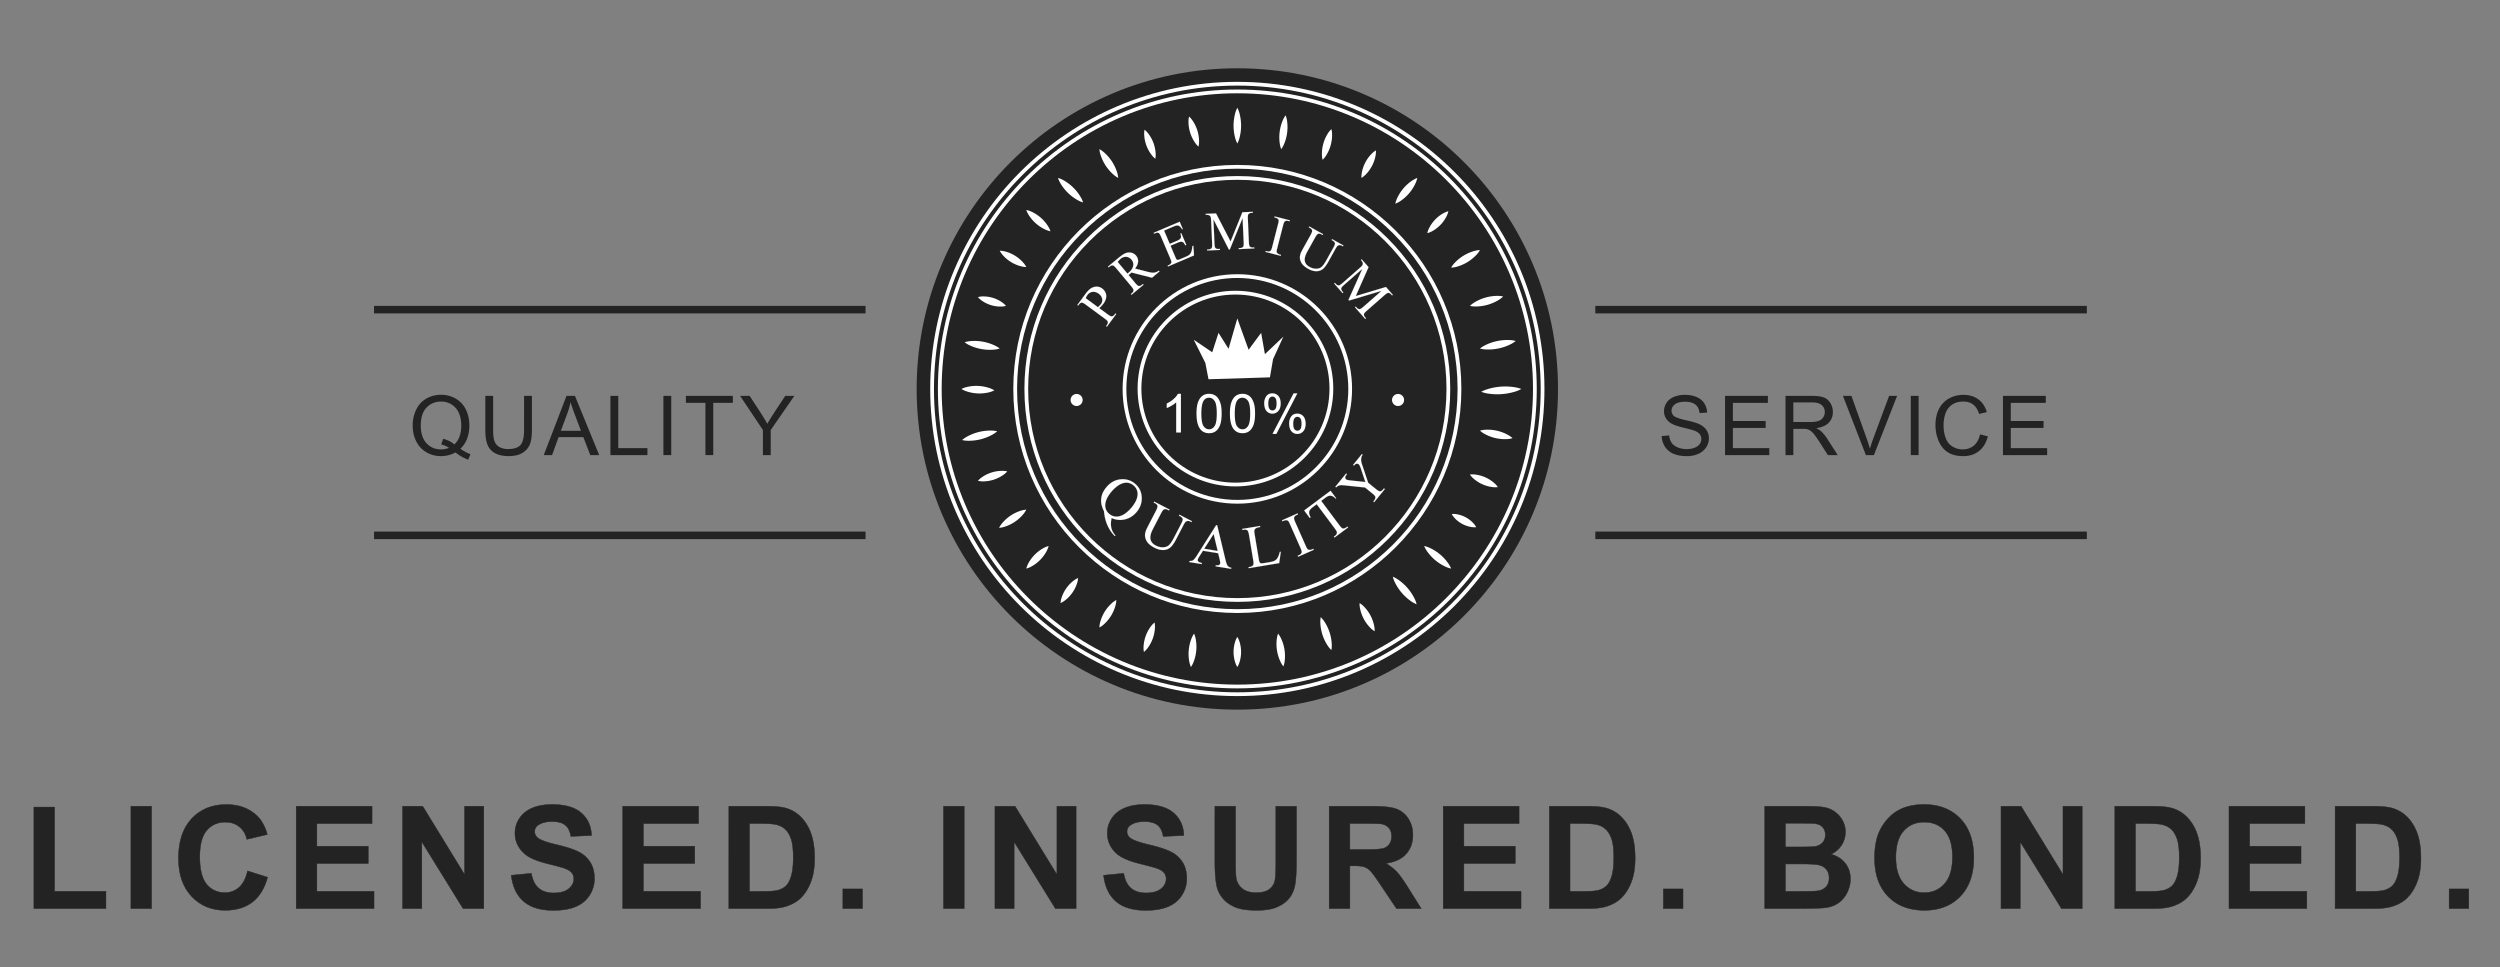 <svg xmlns="http://www.w3.org/2000/svg" viewBox="0 0 5698.18 2205.08"><rect x="0" y="0" width="5698.18" height="2205.08" fill="#808080" stroke="none"/><defs><style>.cls-1,.cls-2{fill:#232323;}.cls-1{stroke:#232323;}.cls-1,.cls-4{stroke-miterlimit:10;}.cls-3,.cls-4{fill:#fff;}.cls-4{stroke:#fff;stroke-width:0.25px;}</style></defs><title>11</title><g id="LOGO"><path class="cls-1" d="M77.27,2070.85V1839.54h47.09v192H241.45v39.29Z"/><path class="cls-1" d="M298.34,2070.85V1837.64h47.09v233.22Z"/><path class="cls-1" d="M564.28,1985.12l45.66,14.47q-10.5,38.18-34.91,56.72t-62,18.54q-46.46,0-76.36-31.75t-29.91-86.78q0-58.23,30.07-90.44t79.07-32.2q42.79,0,69.52,25.29,15.9,14.95,23.86,43L562.69,1913q-4.14-18.14-17.26-28.64t-31.9-10.5q-25.94,0-42.08,18.6t-16.14,60.3q0,44.23,15.91,63t41.36,18.77q18.76,0,32.29-11.92T564.28,1985.12Z"/><path class="cls-1" d="M675.11,2070.85V1837.64H848v39.45H722.2v51.69H839.28v39.3H722.2v63.48H852.49v39.29Z"/><path class="cls-1" d="M917.65,2070.85V1837.64h45.82l95.45,155.75V1837.64h43.75v233.22h-47.25l-94-152.09v152.09Z"/><path class="cls-1" d="M1165.3,1995l45.82-4.45q4.13,23.08,16.78,33.89t34.13,10.82q22.74,0,34.28-9.63t11.54-22.51A21.25,21.25,0,0,0,1303,1989q-4.85-5.8-16.94-10.1-8.28-2.86-37.7-10.18-37.87-9.39-53.13-23.06-21.48-19.27-21.48-46.94a59.89,59.89,0,0,1,10.11-33.32q10.1-15.52,29.1-23.63t45.9-8.1q43.91,0,66.1,19.24t23.31,51.39l-47.09,2.06q-3-18-13-25.86t-29.83-7.87q-20.52,0-32.14,8.42a17,17,0,0,0-7.48,14.49q0,8.26,7,14.15,8.9,7.49,43.27,15.61t50.82,16.78a65.41,65.41,0,0,1,25.77,23.7q9.32,15,9.31,37.16a68.74,68.74,0,0,1-11.14,37.54q-11.14,17.48-31.5,26t-50.75,8.51q-44.23,0-67.93-20.45T1165.3,1995Z"/><path class="cls-1" d="M1419.3,2070.85V1837.64h172.93v39.45H1466.39v51.69h117.09v39.3H1466.39v63.48h130.29v39.29Z"/><path class="cls-1" d="M1661.21,1837.64h86.06q29.11,0,44.38,4.45a78,78,0,0,1,35.16,21.48q14.63,15.42,22.27,37.78t7.64,55.13q0,28.79-7.16,49.63-8.75,25.45-25,41.19-12.26,11.93-33.09,18.62-15.6,4.92-41.68,4.92h-88.61Zm47.09,39.45v154.48h35.16q19.72,0,28.48-2.24a43.47,43.47,0,0,0,19-9.7q7.56-6.83,12.33-22.51t4.77-42.72q0-27.05-4.77-41.53t-13.36-22.57q-8.59-8.14-21.79-11-9.87-2.24-38.66-2.23Z"/><path class="cls-1" d="M1921.09,2070.85v-44.71h44.7v44.71Z"/><path class="cls-1" d="M2150.54,2070.85V1837.64h47.08v233.22Z"/><path class="cls-1" d="M2267.74,2070.85V1837.64h45.82L2409,1993.39V1837.64h43.74v233.22h-47.24l-94-152.09v152.09Z"/><path class="cls-1" d="M2515.38,1995l45.82-4.45q4.14,23.08,16.78,33.89t34.13,10.82q22.76,0,34.28-9.63t11.54-22.51a21.3,21.3,0,0,0-4.86-14.08q-4.85-5.8-16.93-10.1-8.29-2.86-37.71-10.18-37.85-9.39-53.13-23.06-21.48-19.27-21.48-46.94a59.83,59.83,0,0,1,10.11-33.32q10.1-15.52,29.1-23.63t45.9-8.1q43.91,0,66.1,19.24t23.31,51.39l-47.09,2.06q-3-18-13-25.86t-29.84-7.87q-20.5,0-32.12,8.42a17,17,0,0,0-7.49,14.49q0,8.26,7,14.15,8.92,7.49,43.27,15.61t50.82,16.78a65.41,65.41,0,0,1,25.77,23.7q9.32,15,9.31,37.16a68.74,68.74,0,0,1-11.14,37.54q-11.13,17.48-31.5,26t-50.76,8.51q-44.21,0-67.92-20.45T2515.38,1995Z"/><path class="cls-1" d="M2769.06,1837.64h47.09v126.31q0,30.07,1.76,39a37.7,37.7,0,0,0,14.4,23q11.35,8.69,31.1,8.67,20,0,30.23-8.19t12.24-20.13q2.08-11.93,2.08-39.6v-129H2955v122.5q0,42-3.82,59.35t-14.08,29.27q-10.25,11.91-27.45,19t-44.85,7.08q-33.41,0-50.67-7.72t-27.3-20a64.59,64.59,0,0,1-13.2-25.86q-4.62-20-4.62-59.18Z"/><path class="cls-1" d="M3029.59,2070.85V1837.64h99.12q37.38,0,54.32,6.28a53.73,53.73,0,0,1,27.13,22.36q10.17,16.08,10.18,36.76,0,26.22-15.44,43.34t-46.13,21.57a109.77,109.77,0,0,1,25.22,19.56q9.92,10.65,26.81,37.86l28.47,45.5h-56.32l-34-50.74q-18.14-27.23-24.82-34.3a36.15,36.15,0,0,0-14.17-9.7q-7.46-2.64-23.7-2.63h-9.55v97.36Zm47.09-134.59h34.85q33.86,0,42.3-2.86a25.33,25.33,0,0,0,13.21-9.86q4.77-7,4.77-17.5,0-11.78-6.28-19c-4.2-4.82-10.1-7.89-17.73-9.16q-5.73-.78-34.36-.79h-36.76Z"/><path class="cls-1" d="M3289.48,2070.85V1837.64H3462.4v39.45H3336.57v51.69h117.09v39.3H3336.57v63.48h130.28v39.29Z"/><path class="cls-1" d="M3531.39,1837.64h86.07q29.09,0,44.38,4.45a78,78,0,0,1,35.17,21.48q14.62,15.42,22.27,37.78t7.64,55.13q0,28.79-7.17,49.63-8.74,25.45-25,41.19-12.23,11.93-33.09,18.62-15.57,4.92-41.66,4.92h-88.62Zm47.09,39.45v154.48h35.17q19.72,0,28.47-2.24a43.51,43.51,0,0,0,19-9.7q7.56-6.83,12.34-22.51t4.76-42.72q0-27.05-4.76-41.53t-13.36-22.57q-8.59-8.14-21.8-11-9.87-2.24-38.65-2.23Z"/><path class="cls-1" d="M3791.27,2070.85v-44.71H3836v44.71Z"/><path class="cls-1" d="M4022.31,1837.64h93.22q27.68,0,41.28,2.31a58.86,58.86,0,0,1,42.25,29.1,53,53,0,0,1,7.15,27.28,55.29,55.29,0,0,1-32.77,50.61q21.33,6.18,32.77,21.15t11.45,35.15a69.17,69.17,0,0,1-7.4,30.95,62.34,62.34,0,0,1-20.2,24q-12.81,9-31.58,11.05-11.78,1.28-56.78,1.59h-79.39Zm47.09,38.82v53.94h30.86q27.53,0,34.19-.8,12.11-1.43,19-8.36t6.92-18.2q0-10.83-6-17.58t-17.73-8.21q-7-.78-40.26-.79Zm0,92.75v62.36H4113q25.45,0,32.29-1.44a29.18,29.18,0,0,0,17.11-9.31q6.58-7.38,6.6-19.79,0-10.5-5.09-17.82a28.77,28.77,0,0,0-14.72-10.67q-9.62-3.34-41.75-3.33Z"/><path class="cls-1" d="M4272.66,1955.68q0-35.64,10.65-59.82a110,110,0,0,1,21.72-32,91,91,0,0,1,30.14-21q21.8-9.22,50.27-9.21,51.54,0,82.49,32t30.93,88.94q0,56.47-30.69,88.37t-82.09,31.9q-52,0-82.72-31.75T4272.66,1955.68Zm48.51-1.59q0,39.61,18.3,60.05t46.45,20.45q28.13,0,46.2-20.28t18.07-60.85q0-40.09-17.58-59.82t-46.69-19.73q-29.14,0-46.94,20T4321.17,1954.09Z"/><path class="cls-1" d="M4560.85,2070.85V1837.64h45.82l95.45,155.75V1837.64h43.74v233.22h-47.24l-94-152.09v152.09Z"/><path class="cls-1" d="M4820.26,1837.64h86.07q29.09,0,44.38,4.45a78,78,0,0,1,35.17,21.48q14.62,15.42,22.27,37.78t7.64,55.13q0,28.79-7.17,49.63-8.74,25.45-25,41.19-12.23,11.93-33.09,18.62-15.57,4.92-41.66,4.92h-88.62Zm47.09,39.45v154.48h35.17q19.72,0,28.47-2.24a43.51,43.51,0,0,0,19-9.7q7.56-6.83,12.34-22.51t4.76-42.72q0-27.05-4.76-41.53T4949,1890.3q-8.59-8.14-21.8-11-9.87-2.24-38.65-2.23Z"/><path class="cls-1" d="M5080.49,2070.85V1837.64h172.92v39.45H5127.58v51.69h117.09v39.3H5127.58v63.48h130.28v39.29Z"/><path class="cls-1" d="M5322.39,1837.64h86.07q29.09,0,44.38,4.45a78,78,0,0,1,35.17,21.48q14.62,15.42,22.27,37.78t7.64,55.13q0,28.79-7.17,49.63-8.74,25.45-25,41.19-12.23,11.93-33.09,18.62-15.57,4.92-41.66,4.92h-88.62Zm47.09,39.45v154.48h35.17q19.72,0,28.47-2.24a43.51,43.51,0,0,0,19-9.7q7.56-6.83,12.34-22.51t4.76-42.72q0-27.05-4.76-41.53t-13.36-22.57q-8.59-8.14-21.8-11-9.87-2.24-38.65-2.23Z"/><path class="cls-1" d="M5582.26,2070.85v-44.71H5627v44.71Z"/><rect class="cls-2" x="852.53" y="697.21" width="1120.31" height="17.15"/><rect class="cls-2" x="3636.16" y="697.21" width="1120.32" height="17.15"/><rect class="cls-2" x="3636.16" y="1211.64" width="1120.32" height="17.15"/><rect class="cls-2" x="852.53" y="1211.64" width="1120.31" height="17.15"/><path class="cls-2" d="M1049.43,1022.84a109.28,109.28,0,0,0,22.93,12.53l-5.25,12.43a105.25,105.25,0,0,1-29-16.58,66.87,66.87,0,0,1-33.16,8.38,64,64,0,0,1-33.25-8.84,59.08,59.08,0,0,1-23-24.87q-8.05-16-8.05-36.1a81,81,0,0,1,8.1-36.38,57.07,57.07,0,0,1,23.08-25,66.16,66.16,0,0,1,33.47-8.57,64.87,64.87,0,0,1,33.71,8.89,58.07,58.07,0,0,1,22.89,24.87q7.86,16,7.87,36.05a83.79,83.79,0,0,1-5.07,30A62.81,62.81,0,0,1,1049.43,1022.84ZM1010.1,1000q15.47,4.33,25.51,12.89,15.75-14.37,15.75-43.2,0-16.39-5.58-28.64a42.78,42.78,0,0,0-16.29-19,44.16,44.16,0,0,0-24.09-6.77q-20,0-33.16,13.67t-13.17,40.85q0,26.34,13,40.43t33.3,14.09a45.77,45.77,0,0,0,18.05-3.59,57.73,57.73,0,0,0-17.68-7.74Z"/><path class="cls-2" d="M1194.49,902.28h17.87v78q0,20.36-4.61,32.33t-16.63,19.48q-12,7.51-31.54,7.51-19,0-31-6.54a37.34,37.34,0,0,1-17.22-18.92q-5.16-12.4-5.16-33.85v-78H1124V980.2q0,17.6,3.27,25.92a24.78,24.78,0,0,0,11.24,12.85q8,4.51,19.48,4.51,19.71,0,28.09-8.93t8.38-34.35Z"/><path class="cls-2" d="M1239.36,1037.3l51.85-135h19.25l55.26,135h-20.35l-15.75-40.89h-56.46l-14.83,40.89Zm39-55.45h45.77L1310,944.47q-6.44-17-9.58-28a171.7,171.7,0,0,1-7.28,25.79Z"/><path class="cls-2" d="M1391.32,1037.3v-135h17.87v119.09h66.5v15.93Z"/><path class="cls-2" d="M1512.08,1037.3v-135h17.87v135Z"/><path class="cls-2" d="M1607.87,1037.3V918.22h-44.49V902.28h107v15.93h-44.67V1037.3Z"/><path class="cls-2" d="M1738.85,1037.3v-57.2l-52-77.83h21.74L1735.16,943q7.37,11.42,13.72,22.84,6.08-10.59,14.74-23.85l26.16-39.7h20.81l-53.88,77.83v57.2Z"/><path class="cls-2" d="M3787.54,993.92l16.85-1.47q1.19,10.14,5.57,16.62t13.59,10.5a51.29,51.29,0,0,0,20.72,4,49.65,49.65,0,0,0,18.05-3q7.82-3,11.66-8.34a19.32,19.32,0,0,0,3.82-11.55,17.61,17.61,0,0,0-3.68-11.1q-3.68-4.73-12.16-8-5.44-2.12-24-6.59t-26.06-8.42q-9.67-5.06-14.42-12.58a30.82,30.82,0,0,1-4.74-16.8,34.34,34.34,0,0,1,5.8-19.12q5.8-8.88,16.95-13.49a64.24,64.24,0,0,1,24.78-4.61q15,0,26.48,4.83A38.2,38.2,0,0,1,3884.33,919a40.92,40.92,0,0,1,6.63,21.28l-17.13,1.29q-1.38-12.8-9.35-19.34T3841,915.72q-16.21,0-23.63,5.94T3809.92,936a15.36,15.36,0,0,0,5.25,12q5.16,4.7,26.94,9.63t29.88,8.61q11.79,5.44,17.41,13.77a33.59,33.59,0,0,1,5.62,19.21,36.78,36.78,0,0,1-6.17,20.31,40.6,40.6,0,0,1-17.73,14.82,61.71,61.71,0,0,1-26,5.3q-18.32,0-30.72-5.34a43,43,0,0,1-19.43-16.07A45.5,45.5,0,0,1,3787.54,993.92Z"/><path class="cls-2" d="M3931.87,1037.3v-135h97.63v15.93h-79.76v41.35h74.69V975.4h-74.69v46h82.89v15.93Z"/><path class="cls-2" d="M4069.66,1037.3v-135h59.87q18,0,27.45,3.63a30,30,0,0,1,15,12.85,38.36,38.36,0,0,1,5.62,20.35q0,14.37-9.3,24.22t-28.74,12.53a46.12,46.12,0,0,1,10.78,6.72,92.84,92.84,0,0,1,14.83,18l23.49,36.75h-22.47l-17.87-28.09q-7.82-12.16-12.89-18.6t-9.07-9a27.07,27.07,0,0,0-8.16-3.59,53.93,53.93,0,0,0-9.95-.64h-20.72v60Zm17.87-75.43h38.41q12.25,0,19.16-2.54a20.34,20.34,0,0,0,10.5-8.1,21.89,21.89,0,0,0,3.59-12.11,20.11,20.11,0,0,0-7-15.75q-6.95-6.17-22-6.17h-42.74Z"/><path class="cls-2" d="M4252.85,1037.3l-52.31-135h19.34l35.09,98.09q4.23,11.79,7.09,22.1,3.13-11.05,7.28-22.1l36.47-98.09H4324l-52.87,135Z"/><path class="cls-2" d="M4355.18,1037.3v-135h17.87v135Z"/><path class="cls-2" d="M4513,990l17.87,4.51q-5.61,22-20.21,33.57t-35.69,11.56q-21.83,0-35.51-8.88T4418.6,1005a91.9,91.9,0,0,1-7.13-36.2q0-21.09,8.05-36.79a55.25,55.25,0,0,1,22.94-23.86A67.06,67.06,0,0,1,4475.2,900q20.26,0,34.08,10.32t19.25,29l-17.59,4.14q-4.7-14.73-13.63-21.46t-22.47-6.72q-15.56,0-26,7.46a39.41,39.41,0,0,0-14.69,20,80.8,80.8,0,0,0-4.24,25.93q0,17.22,5,30.07t15.61,19.21a43.77,43.77,0,0,0,22.93,6.36q15,0,25.42-8.66T4513,990Z"/><path class="cls-2" d="M4565.28,1037.3v-135h97.63v15.93h-79.76v41.35h74.69V975.4h-74.69v46H4666v15.93Z"/><circle class="cls-2" cx="2820.22" cy="886.54" r="730.92"/><path class="cls-3" d="M2820.22,1586.56c-386,0-700-314-700-700s314-700,700-700,700,314,700,700S3206.21,1586.56,2820.22,1586.56Zm0-1391.46c-381.27,0-691.45,310.18-691.45,691.44S2439,1578,2820.22,1578s691.44-310.18,691.44-691.44S3201.48,195.1,2820.22,195.1Z"/><path class="cls-3" d="M2820.22,1397.16c-281.56,0-510.62-229.07-510.62-510.62s229.07-510.62,510.62-510.62S3330.84,605,3330.84,886.54,3101.78,1397.16,2820.22,1397.16Zm0-1012.67c-276.83,0-502,225.21-502,502s225.21,502,502,502,502-225.21,502-502S3097.06,384.5,2820.22,384.5Z"/><path class="cls-3" d="M2820.22,1148c-144.19,0-261.5-117.31-261.5-261.5S2676,625,2820.22,625s261.5,117.31,261.5,261.5S2964.41,1148,2820.22,1148Zm0-514.43c-139.47,0-252.93,113.46-252.93,252.93s113.46,252.93,252.93,252.93S3073.15,1026,3073.15,886.54,2959.69,633.61,2820.22,633.61Z"/><path class="cls-3" d="M2815.9,1108.68c-122.94,0-223-100-223-222.94s100-223,223-223,223,100,223,223S2938.84,1108.68,2815.9,1108.68Zm0-437.32c-118.21,0-214.38,96.17-214.38,214.38s96.17,214.37,214.38,214.37,214.38-96.16,214.38-214.37S2934.11,671.36,2815.9,671.36Z"/><path class="cls-3" d="M2820.22,1371.84c-267.6,0-485.3-217.7-485.3-485.29s217.7-485.29,485.3-485.29S3305.52,619,3305.52,886.54,3087.81,1371.84,2820.22,1371.84Zm0-962c-262.87,0-476.73,213.85-476.73,476.72s213.86,476.72,476.73,476.72,476.72-213.85,476.72-476.72S3083.09,409.82,2820.22,409.82Z"/><path class="cls-3" d="M2820.22,1569c-376.32,0-682.48-306.15-682.48-682.47s306.16-682.47,682.48-682.47S3502.7,510.22,3502.7,886.54,3196.54,1569,2820.22,1569Zm0-1356.37c-371.6,0-673.91,302.31-673.91,673.9s302.31,673.9,673.91,673.9,673.9-302.31,673.9-673.9S3191.81,212.64,2820.22,212.64Z"/><path class="cls-3" d="M2820.22,245.65a59.81,59.81,0,0,1,4.9,12.73,109,109,0,0,1,0,56,59.38,59.38,0,0,1-4.92,12.73,59.38,59.38,0,0,1-4.92-12.73,109,109,0,0,1,0-56A59.81,59.81,0,0,1,2820.22,245.65Z"/><path class="cls-3" d="M2920.25,340a55.66,55.66,0,0,1-3.3-12.69,99.65,99.65,0,0,1,6.85-53.05,55.3,55.3,0,0,1,6.45-11.42,55.31,55.31,0,0,1,3.32,12.69,99.65,99.65,0,0,1-6.9,53A55.71,55.71,0,0,1,2920.25,340Z"/><path class="cls-3" d="M3014.56,364.25A50.36,50.36,0,0,1,3013,352a87.51,87.51,0,0,1,13.73-48.14,50,50,0,0,1,7.86-9.59,50,50,0,0,1,1.61,12.29,87.5,87.5,0,0,1-13.77,48.13A50.36,50.36,0,0,1,3014.56,364.25Z"/><path class="cls-3" d="M3103.16,405.53a48.34,48.34,0,0,1,.79-12.07,82.83,82.83,0,0,1,22.58-43.13,48,48,0,0,1,9.5-7.51,48,48,0,0,1-.77,12.08A82.83,82.83,0,0,1,3112.63,398,48.32,48.32,0,0,1,3103.16,405.53Z"/><path class="cls-3" d="M3180.32,464.28a55,55,0,0,1,4.08-12.36,98,98,0,0,1,34.37-40.4,54.59,54.59,0,0,1,11.56-6,54.58,54.58,0,0,1-4.07,12.37,98,98,0,0,1-34.4,40.37A55,55,0,0,1,3180.32,464.28Z"/><path class="cls-3" d="M3253.2,531.44a46.89,46.89,0,0,1,4-11.21,79.52,79.52,0,0,1,33-34.4,46.58,46.58,0,0,1,11.06-4.4,46.58,46.58,0,0,1-4,11.22,79.52,79.52,0,0,1-33,34.37A46.9,46.9,0,0,1,3253.2,531.44Z"/><path class="cls-3" d="M3307.5,610a54.75,54.75,0,0,1,7.72-10.44,97.5,97.5,0,0,1,45.18-27.53,54.37,54.37,0,0,1,12.83-2,54.38,54.38,0,0,1-7.71,10.46,97.5,97.5,0,0,1-45.2,27.49A54.74,54.74,0,0,1,3307.5,610Z"/><path class="cls-3" d="M3350.37,697.2a56.66,56.66,0,0,1,10.5-8.06,101.91,101.91,0,0,1,52.06-14.76,56.29,56.29,0,0,1,13.17,1.39,56.29,56.29,0,0,1-10.49,8.09,101.92,101.92,0,0,1-52.07,14.72A56.69,56.69,0,0,1,3350.37,697.2Z"/><path class="cls-3" d="M3373.23,794.37a61.87,61.87,0,0,1,11.72-7.47,113.77,113.77,0,0,1,56-11.81,61.45,61.45,0,0,1,13.74,2.14,61.44,61.44,0,0,1-11.71,7.5,113.77,113.77,0,0,1-56,11.77A61.88,61.88,0,0,1,3373.23,794.37Z"/><path class="cls-3" d="M3376.09,893a72.39,72.39,0,0,1,13.95-5.89,137.62,137.62,0,0,1,62.87-4.44,71.82,71.82,0,0,1,14.63,3.91,71.83,71.83,0,0,1-13.94,5.92,137.62,137.62,0,0,1-62.88,4.4A72.38,72.38,0,0,1,3376.09,893Z"/><path class="cls-3" d="M3373.23,981.57a54,54,0,0,1,12.71-2.1A95.78,95.78,0,0,1,3437,991.24a53.62,53.62,0,0,1,10.5,7.48,53.61,53.61,0,0,1-12.72,2.12A95.79,95.79,0,0,1,3383.74,989,54,54,0,0,1,3373.23,981.57Z"/><path class="cls-3" d="M3350.37,1081.6a47.24,47.24,0,0,1,11.94,0,80.36,80.36,0,0,1,43.73,19.63,47,47,0,0,1,7.92,9,46.94,46.94,0,0,1-12,0,80.35,80.35,0,0,1-43.71-19.67A47.25,47.25,0,0,1,3350.37,1081.6Z"/><path class="cls-3" d="M3308.93,1171.62a41.27,41.27,0,0,1,11,.37,66.56,66.56,0,0,1,38.32,20.61,41,41,0,0,1,6.37,9,41,41,0,0,1-11-.35,66.56,66.56,0,0,1-38.3-20.65A41.26,41.26,0,0,1,3308.93,1171.62Z"/><path class="cls-3" d="M3246.05,1244.5a58.31,58.31,0,0,1,12.75,4.28,105.59,105.59,0,0,1,42.26,35.35,57.88,57.88,0,0,1,6.44,11.81,57.86,57.86,0,0,1-12.76-4.26,105.58,105.58,0,0,1-42.23-35.38A58.29,58.29,0,0,1,3246.05,1244.5Z"/><path class="cls-3" d="M3174.6,1314.52a61.69,61.69,0,0,1,12.19,6.62,113.34,113.34,0,0,1,37.35,43.21,61.27,61.27,0,0,1,4.76,13,61.23,61.23,0,0,1-12.21-6.61,113.34,113.34,0,0,1-37.32-43.24A61.72,61.72,0,0,1,3174.6,1314.52Z"/><path class="cls-3" d="M3098.87,1374.54a50.41,50.41,0,0,1,9.68,7.74,87.63,87.63,0,0,1,23.6,44.2,50.09,50.09,0,0,1,1,12.36,50.1,50.1,0,0,1-9.7-7.73,87.64,87.64,0,0,1-23.56-44.22A50.42,50.42,0,0,1,3098.87,1374.54Z"/><path class="cls-3" d="M3010.27,1406.69a56.84,56.84,0,0,1,8.46,10.21,102.29,102.29,0,0,1,16.72,51.57,56.45,56.45,0,0,1-.89,13.24,56.44,56.44,0,0,1-8.48-10.21,102.28,102.28,0,0,1-16.68-51.58A56.83,56.83,0,0,1,3010.27,1406.69Z"/><path class="cls-3" d="M2913.1,1444.2a53.33,53.33,0,0,1,6.73,10.88,94.28,94.28,0,0,1,8.37,51.33,53,53,0,0,1-3,12.46,53,53,0,0,1-6.76-10.88,94.28,94.28,0,0,1-8.33-51.33A53.34,53.34,0,0,1,2913.1,1444.2Z"/><path class="cls-3" d="M2820.22,1451.7a46.17,46.17,0,0,1,4.9,10.72,77.84,77.84,0,0,1,0,47.16,45.86,45.86,0,0,1-4.92,10.72,45.86,45.86,0,0,1-4.92-10.72,77.84,77.84,0,0,1,0-47.16A46.17,46.17,0,0,1,2820.22,1451.7Z"/><path class="cls-3" d="M2721.62,1444.2a54.18,54.18,0,0,1,3.76,12.35,96.2,96.2,0,0,1-4.89,52.32,53.82,53.82,0,0,1-6,11.43,53.81,53.81,0,0,1-3.79-12.35,96.2,96.2,0,0,1,4.93-52.31A54.15,54.15,0,0,1,2721.62,1444.2Z"/><path class="cls-3" d="M2631.6,1418.83a49,49,0,0,1,.81,12.16,84.24,84.24,0,0,1-16.68,46.18,48.62,48.62,0,0,1-8.42,8.82,48.6,48.6,0,0,1-.83-12.17,84.24,84.24,0,0,1,16.72-46.17A49,49,0,0,1,2631.6,1418.83Z"/><path class="cls-3" d="M2544.43,1367.55a51.22,51.22,0,0,1-1.85,12.37,89.42,89.42,0,0,1-26.51,43.13,50.87,50.87,0,0,1-10.22,7.22,50.86,50.86,0,0,1,1.84-12.38,89.42,89.42,0,0,1,26.54-43.11A51.2,51.2,0,0,1,2544.43,1367.55Z"/><path class="cls-3" d="M2457.26,1317.38a47.31,47.31,0,0,1-2.24,11.74,80.48,80.48,0,0,1-27.49,39.31,47,47,0,0,1-10.28,6.11,47,47,0,0,1,2.22-11.75A80.48,80.48,0,0,1,2447,1323.5,47.29,47.29,0,0,1,2457.26,1317.38Z"/><path class="cls-3" d="M2390.1,1244.5a49.9,49.9,0,0,1-4.47,11.48,86.42,86.42,0,0,1-35,35.38,49.55,49.55,0,0,1-11.45,4.58,49.57,49.57,0,0,1,4.45-11.5,86.43,86.43,0,0,1,35-35.35A49.91,49.91,0,0,1,2390.1,1244.5Z"/><path class="cls-3" d="M2339.21,1161.62a52.2,52.2,0,0,1-7,10.55,91.69,91.69,0,0,1-42.61,28.51,51.86,51.86,0,0,1-12.42,2.38,51.81,51.81,0,0,1,7-10.57A91.68,91.68,0,0,1,2326.8,1164,52.19,52.19,0,0,1,2339.21,1161.62Z"/><path class="cls-3" d="M2295.79,1074.45a47.68,47.68,0,0,1-8.94,8,81.35,81.35,0,0,1-45.92,14.76,47.39,47.39,0,0,1-11.94-1.34,47.37,47.37,0,0,1,8.93-8,81.35,81.35,0,0,1,45.94-14.71A47.66,47.66,0,0,1,2295.79,1074.45Z"/><path class="cls-3" d="M2272.92,983a61,61,0,0,1-11.31,7.88,111.75,111.75,0,0,1-55,13.77,60.54,60.54,0,0,1-13.7-1.65,60.57,60.57,0,0,1,11.31-7.9,111.75,111.75,0,0,1,55-13.73A61,61,0,0,1,2272.92,983Z"/><path class="cls-3" d="M2266.49,889.76a52.75,52.75,0,0,1-11.93,4.39A92.93,92.93,0,0,1,2203,892a52.4,52.4,0,0,1-11.51-5.42,52.4,52.4,0,0,1,11.93-4.42,92.93,92.93,0,0,1,51.58,2.23A52.76,52.76,0,0,1,2266.49,889.76Z"/><path class="cls-3" d="M2278.64,794.37a59.61,59.61,0,0,1-13.36,2.59,108.58,108.58,0,0,1-55-9.8,59.16,59.16,0,0,1-11.64-7.08,59.17,59.17,0,0,1,13.37-2.61,108.58,108.58,0,0,1,55,9.85A59.6,59.6,0,0,1,2278.64,794.37Z"/><path class="cls-3" d="M2292.93,697.2a44.64,44.64,0,0,1-11.45,1.55,74.36,74.36,0,0,1-44-13.73,44.34,44.34,0,0,1-8.52-7.82,44.37,44.37,0,0,1,11.46-1.57,74.37,74.37,0,0,1,44,13.78A44.63,44.63,0,0,1,2292.93,697.2Z"/><path class="cls-3" d="M2339.21,608.61a48.57,48.57,0,0,1-12-1.63,83.41,83.41,0,0,1-41.66-25.52,48.26,48.26,0,0,1-6.89-10,48.25,48.25,0,0,1,12,1.61,83.41,83.41,0,0,1,41.63,25.56A48.57,48.57,0,0,1,2339.21,608.61Z"/><path class="cls-3" d="M2394.39,527.16a51.08,51.08,0,0,1-11.86-3.91,89.16,89.16,0,0,1-37.95-33.39,50.77,50.77,0,0,1-5.37-11.29,50.73,50.73,0,0,1,11.87,3.9A89.15,89.15,0,0,1,2389,515.89,51.08,51.08,0,0,1,2394.39,527.16Z"/><path class="cls-3" d="M2468.69,461.42a58.1,58.1,0,0,1-12.36-5.23A105.08,105.08,0,0,1,2417,417.79a57.66,57.66,0,0,1-5.49-12.25,57.67,57.67,0,0,1,12.37,5.21,105.09,105.09,0,0,1,39.28,38.44A58.08,58.08,0,0,1,2468.69,461.42Z"/><path class="cls-3" d="M2548.71,405.53a56.27,56.27,0,0,1-10.8-7.56,101,101,0,0,1-29.49-45.07,55.88,55.88,0,0,1-2.58-12.94,55.88,55.88,0,0,1,10.82,7.55,101,101,0,0,1,29.45,45.09A56.25,56.25,0,0,1,2548.71,405.53Z"/><path class="cls-3" d="M2633.27,361.84a48.09,48.09,0,0,1-8.43-8.64,82.3,82.3,0,0,1-16.89-45.49,47.8,47.8,0,0,1,.78-12.05,47.78,47.78,0,0,1,8.45,8.63,82.29,82.29,0,0,1,16.85,45.5A48.11,48.11,0,0,1,2633.27,361.84Z"/><path class="cls-3" d="M2731.62,334.2a49.35,49.35,0,0,1-8-9.25,85.18,85.18,0,0,1-14.76-47.12,49,49,0,0,1,1.35-12.18,49,49,0,0,1,8,9.24A85.17,85.17,0,0,1,2733,322,49.37,49.37,0,0,1,2731.62,334.2Z"/><circle class="cls-3" cx="2453.89" cy="911.67" r="13.77"/><circle class="cls-3" cx="3186.55" cy="911.67" r="13.77"/><path class="cls-3" d="M2754.49,864.39l140-4.29,7.14-41.44,23.58-51.44-42.15,40-8.57-48.59-28.58,38.58-25.72-71.45-20,69.31-22.86-36.44-14.29,44.3-42.15-28.58,26.44,52.87Z"/><path class="cls-3" d="M2691.63,985.86h-10.8V917.1a55.51,55.51,0,0,1-10.21,7.44,71.44,71.44,0,0,1-11.37,5.57V919.67a65,65,0,0,0,15.84-10.31q6.76-6.05,9.6-11.76h6.95Z"/><path class="cls-3" d="M2727.12,942.52q0-15.59,3.22-25.09t9.53-14.66q6.33-5.15,15.93-5.16a26.09,26.09,0,0,1,12.41,2.85,23.74,23.74,0,0,1,8.81,8.21,44,44,0,0,1,5.46,13.08q2,7.7,2,20.77,0,15.46-3.18,25t-9.49,14.69q-6.33,5.19-16,5.18-12.71,0-20-9.11Q2727.12,967.27,2727.12,942.52Zm11.1,0q0,21.64,5.06,28.81t12.51,7.16q7.44,0,12.49-7.19t5.07-28.78q0-21.7-5.07-28.84c-3.37-4.76-7.59-7.13-12.61-7.13a13.82,13.82,0,0,0-11.87,6.3Q2738.22,920.87,2738.22,942.52Z"/><path class="cls-3" d="M2803.28,942.52q0-15.59,3.22-25.09t9.53-14.66q6.33-5.15,15.93-5.16a26.09,26.09,0,0,1,12.41,2.85,23.74,23.74,0,0,1,8.81,8.21,44,44,0,0,1,5.46,13.08q2,7.7,2,20.77,0,15.46-3.18,25t-9.49,14.69q-6.33,5.19-16,5.18-12.71,0-20-9.11Q2803.28,967.27,2803.28,942.52Zm11.1,0q0,21.64,5.06,28.81t12.51,7.16q7.44,0,12.49-7.19t5.07-28.78q0-21.7-5.07-28.84c-3.37-4.76-7.59-7.13-12.61-7.13a13.82,13.82,0,0,0-11.87,6.3Q2814.38,920.87,2814.38,942.52Z"/><path class="cls-3" d="M2881.46,919.07a26.66,26.66,0,0,1,4.74-16q4.72-6.59,13.73-6.6a17.79,17.79,0,0,1,13.7,5.91q5.43,5.9,5.43,17.36,0,11.15-5.49,17.17a17.54,17.54,0,0,1-13.51,6,17.06,17.06,0,0,1-13.28-5.94Q2881.47,931.06,2881.46,919.07Zm18.77-15.17a8.11,8.11,0,0,0-6.68,3.48q-2.69,3.47-2.68,12.77,0,8.45,2.7,11.9a8.23,8.23,0,0,0,13.41,0q2.66-3.48,2.66-12.71,0-8.52-2.7-12A8.22,8.22,0,0,0,2900.24,903.9Zm.05,85.2,48.09-92.64h8.76l-47.91,92.64Zm38-23.86q0-9.48,4.74-16t13.8-6.56a17.81,17.81,0,0,1,13.7,5.9q5.43,5.92,5.43,17.36,0,11.15-5.49,17.18a17.62,17.62,0,0,1-13.58,6,17,17,0,0,1-13.28-6Q2938.31,977.17,2938.3,965.24Zm18.84-15.17a8.17,8.17,0,0,0-6.75,3.47q-2.69,3.48-2.68,12.78,0,8.39,2.71,11.86a8.11,8.11,0,0,0,6.65,3.48,8.2,8.2,0,0,0,6.8-3.48q2.69-3.47,2.68-12.71c0-5.67-.9-9.66-2.7-12A8.24,8.24,0,0,0,2957.14,950.07Z"/><path class="cls-4" d="M2505.45,702.31l19.63,14.41q6.36,4.67,8.92,4.41,3.57-.28,6.38-4.1l1.9-2.59,1.83,1.36-21.19,28.85-1.83-1.35,1.86-2.54a11,11,0,0,0,2-4.16,6.86,6.86,0,0,0-.28-4q-.87-2.16-6.57-6.36l-43.51-32q-6.3-4.63-8.88-4.46-3.6.33-6.41,4.15l-1.87,2.54-1.83-1.35,18.14-24.69q6.61-9,12.36-12.87a25.31,25.31,0,0,1,6.07-3,23.59,23.59,0,0,1,6.64-1.17,21.81,21.81,0,0,1,6.74.87,20.15,20.15,0,0,1,6.37,3.19,24.26,24.26,0,0,1,6.51,6.92,20.13,20.13,0,0,1,2.89,8.36,23.09,23.09,0,0,1-1,9.34,32.81,32.81,0,0,1-5.13,9.84A66.11,66.11,0,0,1,2505.45,702.31Zm-2.83-2.08q2.47-2.32,4.19-4.15a35,35,0,0,0,2.79-3.27,14.32,14.32,0,0,0,2.52-5.68,15.23,15.23,0,0,0,0-6.21,18.12,18.12,0,0,0-2.54-6.07,19.55,19.55,0,0,0-5-5.25,23,23,0,0,0-7.38-3.74,17.57,17.57,0,0,0-7.15-.59,16,16,0,0,0-6.39,2.3,18.42,18.42,0,0,0-5.18,4.87,26.17,26.17,0,0,0-1.92,3.06,44.65,44.65,0,0,0-1.93,4.14Z"/><path class="cls-4" d="M2642.82,618.68,2625.69,633l-46.75-11.89c-.8.72-1.51,1.36-2.14,1.91s-1.21,1-1.71,1.47-.85.7-1.36,1.08-1,.77-1.52,1.16l15.56,18.65c3.37,4,5.91,6.18,7.6,6.42q3.54.59,7.13-2.42l2.51-2.09,1.46,1.76L2579,671.93l-1.46-1.75,2.41-2q4-3.35,3.6-7.5c-.15-1.53-1.74-4.13-4.81-7.79l-34.58-41.46q-5-6.07-7.6-6.42-3.58-.54-7.23,2.5l-2.41,2-1.47-1.76,23.39-19.5q10.12-8.44,16.31-11a21,21,0,0,1,6.3-1.64,21.94,21.94,0,0,1,6.5.28,20.39,20.39,0,0,1,6.13,2.26,18.53,18.53,0,0,1,5.22,4.39,20.81,20.81,0,0,1,3.7,6.36,18.4,18.4,0,0,1,1,7.13,23.68,23.68,0,0,1-1.88,7.82,36.64,36.64,0,0,1-5,8.3l28.62,7.36q9.92,2.56,14.84,1.92a26.14,26.14,0,0,0,10.73-4.46Zm-73.1,5c.6-.5,1.12-.93,1.57-1.28s.82-.64,1.11-.89a35.64,35.64,0,0,0,7.18-7.8,21.83,21.83,0,0,0,3.33-7.79,15.63,15.63,0,0,0-.25-7.38,17.42,17.42,0,0,0-3.52-6.58,18.9,18.9,0,0,0-5.56-4.64,16.38,16.38,0,0,0-6.38-1.93,16.64,16.64,0,0,0-6.68.85,19.73,19.73,0,0,0-6.4,3.64,34.45,34.45,0,0,0-3,2.9c-1.12,1.17-2.33,2.57-3.65,4.2Z"/><path class="cls-4" d="M2653.22,525.5l12.94,30.39,16.9-7.18a24.89,24.89,0,0,0,5.71-3.2,8.49,8.49,0,0,0,2.73-3.58,8.22,8.22,0,0,0,.32-4.26,31,31,0,0,0-1.44-5.28l2.11-.89,11.39,26.77-2.11.89c-1.05-1.78-2-3.2-2.75-4.28a14.22,14.22,0,0,0-1.89-2.24,7.09,7.09,0,0,0-2.08-1.23,7.76,7.76,0,0,0-2.6-.47,13.29,13.29,0,0,0-3.38.44,28.87,28.87,0,0,0-4.25,1.47l-16.9,7.19,10.78,25.35c1.42,3.37,2.46,5.38,3.1,6a6,6,0,0,0,1,.72,2.8,2.8,0,0,0,1.32.34,6.72,6.72,0,0,0,1.89-.24,17.91,17.91,0,0,0,2.71-1l13-5.54c2.23-1,4.07-1.81,5.51-2.58a22.39,22.39,0,0,0,3.62-2.34,10.71,10.71,0,0,0,2.38-2.62,24.74,24.74,0,0,0,1.74-3.38,30.51,30.51,0,0,0,1.71-5.89,63.25,63.25,0,0,0,1-7.79l2.28-1,1.56,22.1-59.26,25.22-.89-2.1,2.71-1.16a12.71,12.71,0,0,0,2.18-1.19,9.62,9.62,0,0,0,1.93-1.69,8.92,8.92,0,0,0,1.36-2.08A4.45,4.45,0,0,0,2670,597q-.08-2-2.48-7.72l-21.27-50c-2.06-4.83-3.82-7.63-5.31-8.39-2-.93-4.59-.72-7.77.63l-2.71,1.16-.9-2.1,59.26-25.22,7.17,16.85-1.36.58a56.25,56.25,0,0,0-3.4-4.51,15.89,15.89,0,0,0-2.81-2.69,7.81,7.81,0,0,0-2.7-1.3,13.82,13.82,0,0,0-3-.35q-2.69.14-8.36,2.55Z"/><path class="cls-4" d="M2801,568.75,2765.7,499.9l2.44,55.79c.22,5.13.92,8.31,2.08,9.54,1.59,1.66,4,2.41,7.32,2.27l3-.13.1,2.29-29.07,1.26-.1-2.28,3-.13q5.27-.24,7.37-3.53c.84-1.31,1.17-4.33,1-9.05l-2.38-54.56c-.15-3.61-.69-6.26-1.57-7.95a6.21,6.21,0,0,0-1.26-1.64,5.93,5.93,0,0,0-2.06-1.24,12.83,12.83,0,0,0-3.08-.73,26.61,26.61,0,0,0-4.39-.12l-.1-2.28,23.65-1,33.16,64,26.94-66.63,23.65-1,.1,2.28-2.9.13q-5.35.24-7.44,3.53-1.26,2-1,9.05l2.38,54.55c.23,5.13.94,8.31,2.14,9.54,1.59,1.66,4,2.41,7.32,2.27l2.9-.13.1,2.28-35.47,1.55-.1-2.28,2.95-.13q5.3-.24,7.38-3.53,1.26-2,1-9.05L2832.21,497l-29.14,71.66Z"/><path class="cls-4" d="M2919.74,580.9l-.57,2.21-34.68-8.9.57-2.21,2.86.74q5.07,1.31,8-1.05c1.26-1,2.53-3.93,3.78-8.83l13.41-52.3c.49-1.91.85-3.47,1.07-4.69a15,15,0,0,0,.32-3.07,4.46,4.46,0,0,0-.49-2.07,7.52,7.52,0,0,0-1.39-1.68,11.72,11.72,0,0,0-5.12-2.85l-2.86-.74.57-2.2,34.68,8.89-.57,2.21-2.91-.75q-5-1.28-8,1.08c-1.32,1-2.6,3.91-3.85,8.81l-13.43,52.3c-.49,1.91-.84,3.47-1.07,4.69a15.92,15.92,0,0,0-.3,3,4.61,4.61,0,0,0,.52,2.08,7.24,7.24,0,0,0,1.41,1.72,11.35,11.35,0,0,0,5.06,2.83Z"/><path class="cls-4" d="M3035.07,547l1.11-2L3062,559.42l-1.11,2-2.76-1.52a8.47,8.47,0,0,0-8.62-.08c-1.39.74-3.22,3.11-5.44,7.13l-16.46,29.63q-6.08,10.94-11.71,15.85a21.74,21.74,0,0,1-7.72,4.49,25.12,25.12,0,0,1-8.51,1.23,31.91,31.91,0,0,1-8.91-1.53,47.86,47.86,0,0,1-8.94-3.88Q2970,606.12,2966,598.5a26.46,26.46,0,0,1-3-8.83,22.73,22.73,0,0,1,.4-8.1,37.12,37.12,0,0,1,3.11-8.35c1.46-2.88,3.2-6.11,5.19-9.7L2987.56,535a31.27,31.27,0,0,0,2.63-5.8,9.12,9.12,0,0,0,.44-4.14,5.69,5.69,0,0,0-1.56-3,14.47,14.47,0,0,0-3.3-2.39l-2.75-1.53,1.12-2,31.57,17.54-1.11,2-2.81-1.56a11.35,11.35,0,0,0-4.54-1.57,6,6,0,0,0-3.57.81,10.34,10.34,0,0,0-3,2.86,44.25,44.25,0,0,0-2.81,4.5l-17.7,31.84c-1,1.8-1.93,3.61-2.8,5.43a43.48,43.48,0,0,0-2.18,5.45,32,32,0,0,0-1.26,5.37,19.51,19.51,0,0,0-.05,5.22,16.63,16.63,0,0,0,3.06,7.74,23.86,23.86,0,0,0,8.09,6.71,30.82,30.82,0,0,0,7.28,3,29.21,29.21,0,0,0,7.27,1,23.12,23.12,0,0,0,6.65-.88,16.17,16.17,0,0,0,5.49-2.77q4.82-3.73,11.29-15.37l16.44-29.58q3.82-6.9,3.25-9.4c-.52-2.35-2.18-4.3-4.94-5.84Z"/><path class="cls-4" d="M3073.6,683.43l31.57-70.65-42,36.82q-5.78,5.09-6.13,7.59c-.28,2.28.64,4.66,2.81,7.13l1.94,2.23-1.71,1.5-19.17-21.87,1.71-1.5,1.94,2.22c2.34,2.66,4.79,3.84,7.37,3.54q2.34-.24,7.67-4.91l41-36q4.09-3.58,5.22-6.21a6.58,6.58,0,0,0,.5-2,6.31,6.31,0,0,0-.33-2.39,12.79,12.79,0,0,0-1.36-2.86,27,27,0,0,0-2.66-3.49l1.72-1.5,15.61,17.79-29.17,65.91L3159,654.09l15.61,17.8-1.71,1.5-1.91-2.18q-3.54-4-7.42-3.58c-1.54.16-4.1,1.8-7.65,4.91l-41.06,36c-3.85,3.38-5.89,5.93-6.1,7.64q-.43,3.42,2.81,7.13l1.91,2.19-1.71,1.5-23.41-26.69,1.71-1.5,2,2.22q3.49,4,7.37,3.54,2.34-.24,7.65-4.91l42-36.82L3074.94,685Z"/><path class="cls-4" d="M2533.63,1180.71q-2.79,13.49-.54,22.76a36.14,36.14,0,0,0,9.27,16.78l-1.42,1.61a70.89,70.89,0,0,1-12.26-15.94,85,85,0,0,1-8.67-20.3,99.11,99.11,0,0,1-3.63-20.28,64.59,64.59,0,0,1-5.92-16.31,43.53,43.53,0,0,1,1.08-20.4q3-10,11.6-19.71,13.51-15.15,32.36-16.48a43,43,0,0,1,32.82,11.2q13.31,11.91,14,30.59a46.23,46.23,0,0,1-2.85,17.88,51.7,51.7,0,0,1-10,16.21q-11.15,12.51-26.42,15.67A45.47,45.47,0,0,1,2533.63,1180.71Zm50.63-73.75a25.89,25.89,0,0,0-11.05-6.08,25.11,25.11,0,0,0-12.26.07,40.58,40.58,0,0,0-13,6.11,82.43,82.43,0,0,0-23.53,26.31,44.29,44.29,0,0,0-4.95,13.85,26.85,26.85,0,0,0,.85,12.69,24.26,24.26,0,0,0,7.23,10.72,26.72,26.72,0,0,0,11.05,6.11,25.2,25.2,0,0,0,12.24.1,39.15,39.15,0,0,0,13-5.81,70.09,70.09,0,0,0,13.06-11.64,79.21,79.21,0,0,0,11.12-15.66,41.29,41.29,0,0,0,4.69-14.3,25.91,25.91,0,0,0-1.34-12.43A25.42,25.42,0,0,0,2584.26,1107Z"/><path class="cls-4" d="M2687.06,1175.3l1.16-2.19,28.53,14.79-1.14,2.21-3-1.57a9.22,9.22,0,0,0-9.38.18q-2.24,1.26-5.69,7.92l-16.95,32.7q-6.25,12.08-12.21,17.6a24.17,24.17,0,0,1-8.24,5.12,27.67,27.67,0,0,1-9.21,1.59,35.53,35.53,0,0,1-9.73-1.37,53,53,0,0,1-9.85-3.94q-13.14-6.81-17.67-15a29,29,0,0,1-3.57-9.51,24.26,24.26,0,0,1,.2-8.79,40.17,40.17,0,0,1,3.11-9.18q2.26-4.75,5.33-10.7l16.34-31.52a35,35,0,0,0,2.66-6.4,9.59,9.59,0,0,0,.33-4.5,6,6,0,0,0-1.78-3.18,15.75,15.75,0,0,0-3.65-2.5l-3-1.57,1.14-2.19,34.85,18.05-1.14,2.21-3.1-1.61a12.39,12.39,0,0,0-5-1.57,6.52,6.52,0,0,0-3.83,1,11.28,11.28,0,0,0-3.13,3.22,49.09,49.09,0,0,0-2.91,5l-18.22,35.15c-1,2-2,4-2.88,6a46.4,46.4,0,0,0-2.19,6,34,34,0,0,0-1.19,5.86,21.44,21.44,0,0,0,.1,5.68,18.19,18.19,0,0,0,3.58,8.31,26.06,26.06,0,0,0,9,7,33.38,33.38,0,0,0,8,3,31.89,31.89,0,0,0,7.92.87,25.15,25.15,0,0,0,7.22-1.17,17.55,17.55,0,0,0,5.86-3.18q5.12-4.19,11.79-17l16.91-32.65q3.94-7.61,3.25-10.32c-.65-2.55-2.5-4.62-5.54-6.2Z"/><path class="cls-4" d="M2776.55,1261l-34.71-5.63-8.37,13.16q-3.09,4.8-3.52,7.44a5.37,5.37,0,0,0,.05,2,3.86,3.86,0,0,0,1.22,1.89,9.93,9.93,0,0,0,3,1.78,34.87,34.87,0,0,0,5.24,1.62l-.4,2.46-28.23-4.59.4-2.44c3.8-.05,6.36-.52,7.69-1.39a20.43,20.43,0,0,0,4.32-4.22,88.83,88.83,0,0,0,5.24-7.47l43.51-68.67,2.31.37,19.12,79.64a66.63,66.63,0,0,0,2.33,8,18.27,18.27,0,0,0,2.63,4.91,9.89,9.89,0,0,0,3.38,2.75,20.59,20.59,0,0,0,4.69,1.51l-.4,2.44-35.37-5.73.39-2.46a22.58,22.58,0,0,0,4.54.13,8.91,8.91,0,0,0,3-.74,4.34,4.34,0,0,0,1.72-1.42,4.77,4.77,0,0,0,.75-2,11.68,11.68,0,0,0,0-3.83c-.22-1.59-.6-3.53-1.14-5.78Zm-1.05-5.19-9.33-38.7-21.48,33.71Z"/><path class="cls-4" d="M2917,1257.79l2.26.1-3.62,25.6-69.36,11.57-.42-2.44,3.38-.57c3.73-.62,6.25-2.29,7.5-5q1.05-2.29-.25-10l-9.65-57.81q-1.41-8.46-3.6-10.2c-2-1.66-4.76-2.19-8.14-1.64l-3.38.57-.4-2.44,40.56-6.77.42,2.44a46.53,46.53,0,0,0-6,1.34,16.42,16.42,0,0,0-3.8,1.64,7.89,7.89,0,0,0-2.18,2,9.37,9.37,0,0,0-1.17,2.21c-.47,1.47-.27,4.91.64,10.28l9.39,56.28c.25,1.54.54,2.86.82,3.94a12.15,12.15,0,0,0,1,2.66,5.4,5.4,0,0,0,1.36,1.61,4.71,4.71,0,0,0,1.91.8q1.68.38,10.42-1.07l6.53-1.09q10.25-1.71,14.22-3.94a16.55,16.55,0,0,0,3.63-2.65,18.09,18.09,0,0,0,3-3.94,34.15,34.15,0,0,0,2.6-5.63A71,71,0,0,0,2917,1257.79Z"/><path class="cls-4" d="M2993.41,1250.92l1,2.26-35.57,15.76-1-2.26,2.93-1.31c3.47-1.54,5.53-3.63,6.15-6.31q.63-2.54-2.71-10.08l-23.76-53.64c-.87-2-1.62-3.53-2.24-4.72a15.41,15.41,0,0,0-1.81-2.83,4.71,4.71,0,0,0-1.81-1.44,7.64,7.64,0,0,0-2.31-.5,12.65,12.65,0,0,0-6.28,1l-2.95,1.31-1-2.28,35.58-15.76,1,2.26-3,1.34q-5.15,2.26-6.08,6.28c-.47,1.71.42,5.09,2.65,10.11l23.76,53.64c.87,2,1.62,3.53,2.24,4.72a15.34,15.34,0,0,0,1.79,2.8,4.66,4.66,0,0,0,1.84,1.42,8.2,8.2,0,0,0,2.34.54,12.32,12.32,0,0,0,6.23-1Z"/><path class="cls-4" d="M3032.78,1118.55l12.73,17.08-1.22.92a28.64,28.64,0,0,0-5.78-4.77,13.54,13.54,0,0,0-5.49-1.93,12,12,0,0,0-5.51.79,24.14,24.14,0,0,0-5.88,3.33l-10.25,7.65,41.5,55.61c3.33,4.47,5.89,6.92,7.7,7.3,2.44.52,5.09-.3,8-2.43l2.53-1.89,1.47,2-30.86,23-1.49-2,2.58-1.93q4.62-3.44,4.47-7.69-.05-2.54-4.67-8.72l-41.5-55.61-8.74,6.53a38.49,38.49,0,0,0-5.44,4.81,11.13,11.13,0,0,0-2.78,10.85,31.2,31.2,0,0,0,3.16,7.59l-2,1.52-12.74-17.08Z"/><path class="cls-4" d="M3084.09,1059.62l20-24.58,1.91,1.57-1.09,1.35a8.36,8.36,0,0,0-1.07,1.94,19.83,19.83,0,0,0-1,3,21.34,21.34,0,0,0-.52,3.63,20.11,20.11,0,0,0,.12,3.89,32.89,32.89,0,0,0,1,4.77c.52,1.84,1.17,4,2,6.4l13,38.75,17.67,14.37c4.34,3.52,7.42,5.24,9.29,5.14q3.74-.15,7.25-4.47l1.86-2.28,1.93,1.56-24.35,29.94-1.93-1.56,2-2.5q3.62-4.47,2.44-8.54c-.45-1.64-2.68-4.07-6.66-7.32l-16.68-13.56-45.23-4.67q-4-.43-6.58-.55a36.91,36.91,0,0,0-3.73-.05c-.37.05-1,.15-1.74.3a16.75,16.75,0,0,0-2.71.84,17.84,17.84,0,0,0-3,1.54,11.55,11.55,0,0,0-2.7,2.43l-1.93-1.57,24.52-30.14,1.93,1.57-1.27,1.56a13.89,13.89,0,0,0-1.62,2.53,8.77,8.77,0,0,0-.87,2.78,6.35,6.35,0,0,0,.18,2.7,4.51,4.51,0,0,0,1.56,2.26c1.26,1,4.35,1.79,9.34,2.33l34.66,3.75-10.48-31.48q-2.36-7.08-4.74-9a10,10,0,0,0-2.41-1.17,5,5,0,0,0-2.55-.17,6.75,6.75,0,0,0-2.76,1.27,16.7,16.7,0,0,0-3.11,3.08Z"/></g></svg>